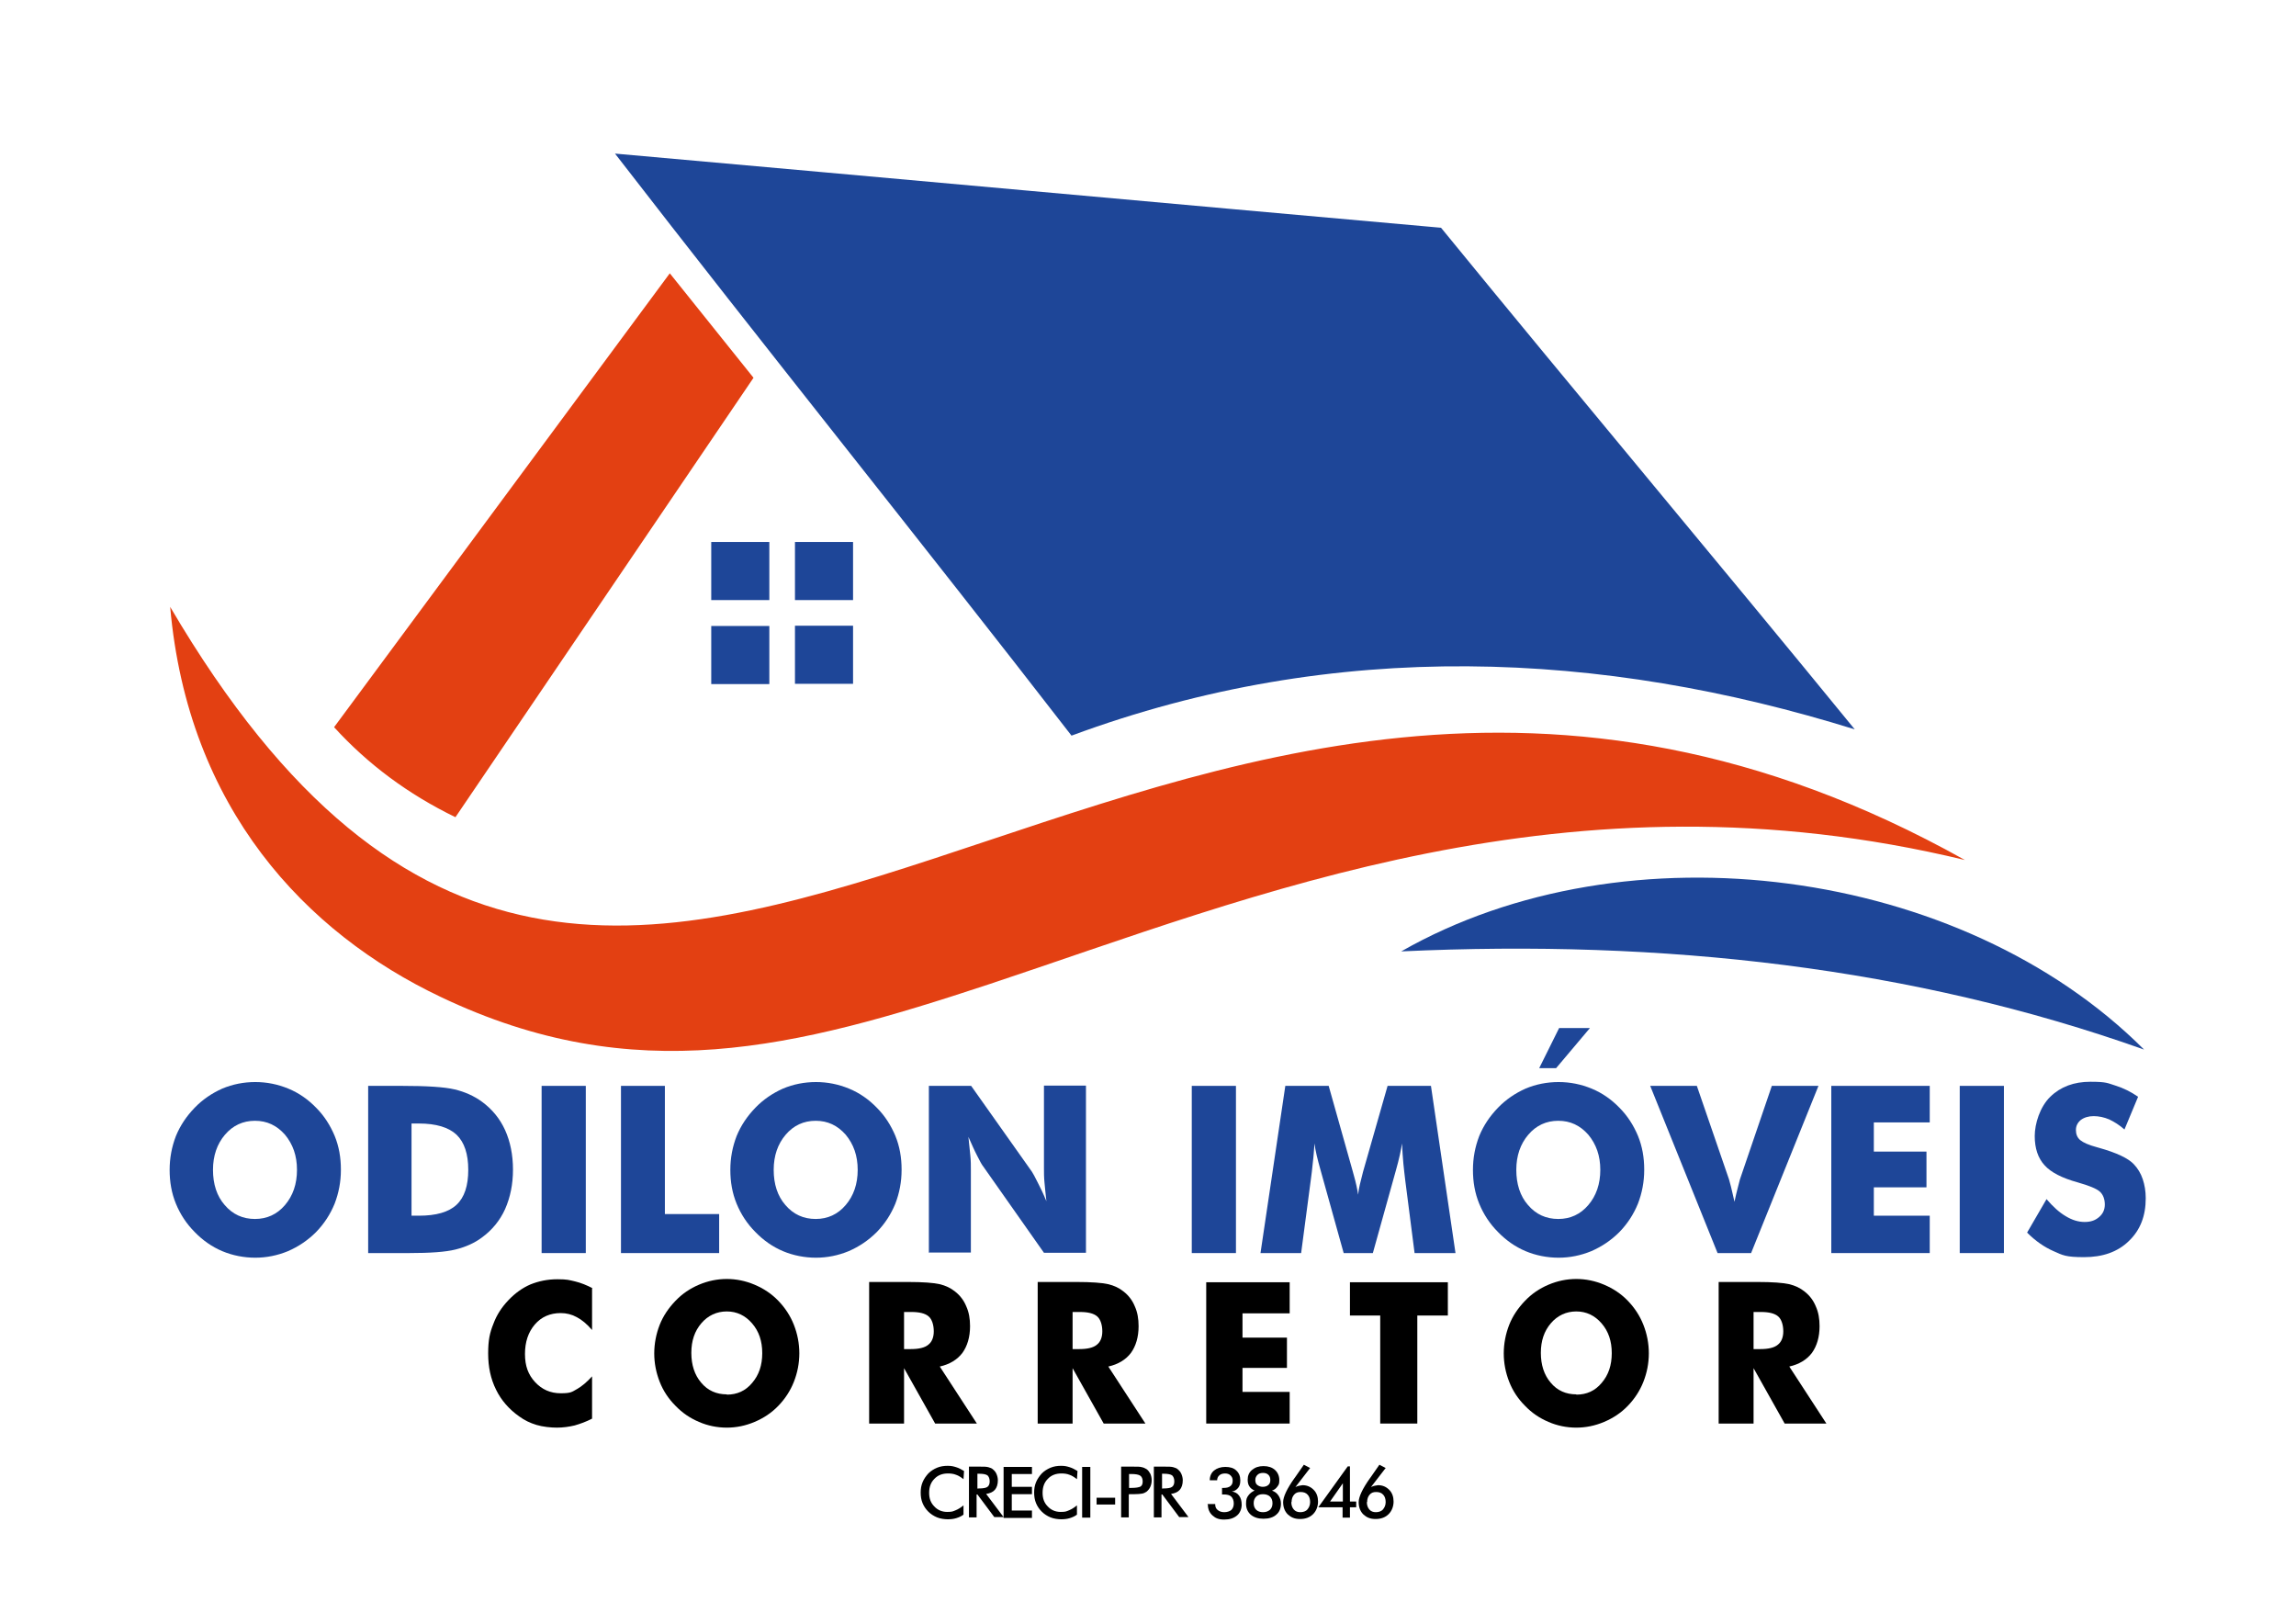<?xml version="1.0" encoding="UTF-8"?>
<svg id="Camada_1" xmlns="http://www.w3.org/2000/svg" version="1.1" viewBox="0 0 841.9 595.3">
  <!-- Generator: Adobe Illustrator 29.1.0, SVG Export Plug-In . SVG Version: 2.1.0 Build 142)  -->
  <defs>
    <style>
      .st0, .st1 {
        fill: #1e4698;
      }

      .st2 {
        fill: #e34012;
      }

      .st2, .st1 {
        fill-rule: evenodd;
      }
    </style>
  </defs>
  <path class="st1" d="M282.1,250.8h-21.3v-21.3h21.3v21.3ZM312.8,229.4v21.3h-21.3v-21.3h21.3ZM291.5,198.7h21.3v21.3h-21.3v-21.3ZM260.8,198.7h21.3v21.3h-21.3v-21.3Z"/>
  <path class="st2" d="M245.6,100.2l30.7,38.3-109.3,161.1c-17.3-8.4-32.1-19.4-44.5-33l123.1-166.4ZM62.4,222.5c6.5,73.9,49.7,119.5,99.2,143,71.1,33.9,130.1,18.8,200.9-4.6,97.3-32.3,212.6-80.7,358-45.6C417.5,145.9,233.9,514.5,62.4,222.5Z"/>
  <path class="st1" d="M225.4,56.3c100.1,8.9,202.9,18.3,303,27.2,49.5,60.6,102.2,123.3,151.7,183.9-92.5-28.8-190.2-33.6-287.2,2.3-54.9-70.9-112.5-142.4-167.4-213.4M513.8,348.8c82.7-47.2,205.4-31,272.4,36-84.6-30.1-176-40.5-272.4-36Z"/>
  <path d="M502.9,545.1c.4-.2.8-.3,1.2-.4.4,0,.8-.2,1.2-.2,1.7,0,3,.6,4.1,1.7,1.1,1.1,1.6,2.6,1.6,4.3s-.6,3.4-1.8,4.6c-1.2,1.2-2.8,1.8-4.8,1.8s-3.3-.6-4.5-1.7c-1.1-1.1-1.7-2.6-1.7-4.5s1.4-4.9,4.1-8.7l.3-.4,3.2-4.6,2.3,1.2-5.4,7ZM501.2,550.7c0,1.1.3,2,.9,2.7.6.7,1.4,1,2.4,1s2-.3,2.6-1c.6-.7,1-1.6,1-2.7s-.3-2.1-.9-2.7c-.6-.7-1.5-1-2.6-1s-1.8.3-2.4,1c-.6.7-.9,1.6-.9,2.7ZM492.3,556.4v-3.8h-8.9l10.8-15h.8v12.9h2.3v2.1h-2.3v3.8h-2.8ZM492.4,543.8l-4.7,6.7h4.7v-4.8c0-.3,0-.5,0-.8,0-.3,0-.6,0-1ZM475.2,545.1c.4-.2.8-.3,1.2-.4.4,0,.8-.2,1.2-.2,1.7,0,3,.6,4.1,1.7,1.1,1.1,1.6,2.6,1.6,4.3s-.6,3.4-1.8,4.6c-1.2,1.2-2.8,1.8-4.8,1.8s-3.3-.6-4.5-1.7c-1.1-1.1-1.7-2.6-1.7-4.5s1.4-4.9,4.1-8.7l.3-.4,3.2-4.6,2.3,1.2-5.4,7ZM473.5,550.7c0,1.1.3,2,.9,2.7.6.7,1.4,1,2.4,1s2-.3,2.6-1c.6-.7,1-1.6,1-2.7s-.3-2.1-.9-2.7c-.6-.7-1.5-1-2.6-1s-1.8.3-2.4,1c-.6.7-.9,1.6-.9,2.7ZM463.1,554.4c1.1,0,1.9-.3,2.6-.9.6-.6.9-1.4.9-2.4s-.3-1.8-.9-2.4c-.6-.6-1.5-.9-2.6-.9s-1.9.3-2.5.9c-.6.6-.9,1.4-.9,2.4s.3,1.8.9,2.4c.6.6,1.5.9,2.5.9ZM463.2,540c-.9,0-1.6.2-2.1.7-.5.5-.8,1.1-.8,1.9s.2,1.4.7,1.8c.5.4,1.2.7,2,.7s1.6-.2,2.1-.7c.5-.4.7-1,.7-1.8s-.2-1.4-.7-1.9c-.5-.5-1.2-.7-2-.7ZM460.1,546.5c-.9-.4-1.6-.9-2-1.6-.4-.6-.6-1.4-.6-2.4,0-1.5.5-2.7,1.6-3.6,1.1-.9,2.4-1.4,4.2-1.4s3.2.5,4.2,1.4c1,.9,1.6,2.2,1.6,3.7s-.2,1.7-.7,2.4c-.5.7-1.1,1.2-2,1.5,1,.3,1.8.9,2.4,1.8.6.9.9,1.9.9,3,0,1.7-.6,3.1-1.7,4-1.1,1-2.7,1.5-4.7,1.5s-3.5-.5-4.7-1.5c-1.1-1-1.7-2.3-1.7-4s.3-2.3.9-3.1c.6-.8,1.4-1.4,2.4-1.8ZM442.7,551.4h2.9v.2c0,.9.3,1.5.9,2,.6.5,1.4.8,2.4.8s2-.3,2.6-.8c.6-.6.9-1.4.9-2.4s-.3-1.9-.9-2.5c-.6-.6-1.6-.8-2.8-.8s-.2,0-.3,0c-.1,0-.2,0-.3,0v-2.4c0,0,.2,0,.3,0,.1,0,.2,0,.3,0,1.1,0,1.9-.2,2.5-.7.6-.5.8-1.1.8-2s-.3-1.4-.8-1.9c-.5-.5-1.2-.7-2-.7s-1.6.2-2.1.7c-.5.4-.8,1.1-.8,1.8h-2.7c0-1.6.6-2.8,1.6-3.6,1-.8,2.4-1.3,4.1-1.3s3.1.4,4,1.3c1,.9,1.5,2.1,1.5,3.6s-.3,2.1-.8,2.8c-.6.7-1.3,1.2-2.3,1.3,1.2.2,2.1.7,2.7,1.6.6.8.9,1.9.9,3.3s-.6,3-1.7,3.9c-1.2,1-2.7,1.5-4.7,1.5s-3.2-.5-4.3-1.5c-1.1-1-1.7-2.3-1.7-4ZM425.9,548v8.3h-2.8v-18.6h4.2c1.2,0,2.2,0,2.9.2.7.2,1.3.4,1.7.8.6.5,1,1,1.3,1.7.3.7.5,1.5.5,2.3,0,1.5-.4,2.7-1.1,3.5-.7.8-1.8,1.3-3.2,1.5l6.4,8.5h-3.4l-6.2-8.3h-.3ZM426,545.7h.6c1.6,0,2.7-.2,3.2-.6.5-.4.8-1,.8-2s-.3-1.7-.8-2.2c-.6-.4-1.6-.6-3.1-.6h-.6v5.3ZM413.9,548v8.3h-2.8v-18.6h4.6c1.4,0,2.4,0,3,.2.6.1,1.2.4,1.7.7.6.4,1,1,1.4,1.7.3.7.5,1.5.5,2.4s-.2,1.7-.5,2.4c-.3.7-.8,1.3-1.4,1.8-.5.3-1,.6-1.7.7-.6.1-1.6.2-3,.2h-1.7ZM414,545.5h.8c1.7,0,2.8-.2,3.4-.5.6-.4.8-1,.8-1.9s-.3-1.7-.9-2.1c-.6-.4-1.7-.6-3.3-.6h-.8v5.2ZM402.1,549.1h6.8v2.5h-6.8v-2.5ZM396.8,556.4v-18.6h3v18.6h-3ZM394.9,542.3c-.9-.7-1.8-1.3-2.7-1.6-1-.4-2-.5-3-.5-2,0-3.7.6-5,2-1.3,1.3-1.9,3-1.9,5.1s.6,3.7,1.9,5c1.2,1.3,2.8,2,4.7,2s2.1-.2,3.1-.6c1-.4,1.9-1,2.9-1.8v3.4c-.8.6-1.7,1-2.7,1.3-1,.3-2,.4-3.1.4s-2.7-.2-3.9-.7c-1.2-.5-2.3-1.2-3.2-2.1-.9-.9-1.6-1.9-2.1-3.1-.5-1.2-.7-2.5-.7-3.9s.2-2.6.7-3.8c.5-1.2,1.2-2.2,2.1-3.2.9-.9,2-1.6,3.2-2.1,1.2-.5,2.5-.7,3.9-.7s2.1.2,3.1.5c1,.3,1.9.8,2.9,1.4l-.2,3ZM368,556.4v-18.6h10.4v2.6h-7.4v4.7h7.4v2.7h-7.4v6h7.4v2.7h-10.4ZM358.1,548v8.3h-2.8v-18.6h4.2c1.2,0,2.2,0,2.9.2.7.2,1.3.4,1.7.8.6.5,1,1,1.3,1.7.3.7.5,1.5.5,2.3,0,1.5-.4,2.7-1.1,3.5-.7.8-1.8,1.3-3.2,1.5l6.4,8.5h-3.4l-6.2-8.3h-.3ZM358.3,545.7h.6c1.6,0,2.7-.2,3.2-.6.5-.4.8-1,.8-2s-.3-1.7-.8-2.2c-.6-.4-1.6-.6-3.1-.6h-.6v5.3ZM353.3,542.3c-.9-.7-1.8-1.3-2.7-1.6-1-.4-2-.5-3-.5-2,0-3.7.6-5,2-1.3,1.3-1.9,3-1.9,5.1s.6,3.7,1.9,5c1.2,1.3,2.8,2,4.7,2s2.1-.2,3.1-.6c1-.4,1.9-1,2.9-1.8v3.4c-.8.6-1.7,1-2.7,1.3-1,.3-2,.4-3.1.4s-2.7-.2-3.9-.7c-1.2-.5-2.3-1.2-3.2-2.1-.9-.9-1.6-1.9-2.1-3.1-.5-1.2-.7-2.5-.7-3.9s.2-2.6.7-3.8c.5-1.2,1.2-2.2,2.1-3.2.9-.9,2-1.6,3.2-2.1,1.2-.5,2.5-.7,3.9-.7s2.1.2,3.1.5c1,.3,1.9.8,2.9,1.4l-.2,3Z"/>
  <path class="st0" d="M93.5,446.9c4.4,0,8.1-1.7,11-5.1,2.9-3.4,4.4-7.7,4.4-12.9s-1.5-9.4-4.4-12.9c-3-3.4-6.6-5.1-11-5.1s-8.1,1.7-11,5.1c-2.9,3.4-4.4,7.7-4.4,12.9s1.4,9.6,4.3,12.9c2.9,3.4,6.6,5.1,11.1,5.1M125,428.9c0,4.4-.8,8.5-2.3,12.4-1.6,3.9-3.8,7.3-6.8,10.4-3,3-6.4,5.3-10.3,7-3.9,1.6-7.9,2.4-12,2.4s-8.3-.8-12.1-2.4c-3.8-1.6-7.2-4-10.1-7-3-3-5.3-6.5-6.9-10.4-1.6-3.9-2.3-8-2.3-12.4s.8-8.5,2.3-12.4c1.6-3.9,3.9-7.3,6.9-10.4,2.9-3,6.3-5.3,10.1-7,3.8-1.6,7.9-2.4,12.1-2.4s8.2.8,12.1,2.4c3.9,1.6,7.3,4,10.2,7,3,3,5.2,6.5,6.8,10.3,1.6,3.9,2.3,8,2.3,12.4Z"/>
  <path class="st0" d="M150.9,445.7h2.7c6.3,0,10.9-1.3,13.8-4,2.9-2.7,4.3-7,4.3-12.8s-1.4-10.1-4.3-12.9c-2.9-2.7-7.5-4.1-13.8-4.1h-2.7v33.9ZM135,459.4v-61.3h12.3c9.1,0,15.6.4,19.4,1.3,3.8.9,7.1,2.4,10,4.5,3.7,2.7,6.6,6.2,8.5,10.4,1.9,4.2,2.9,9.1,2.9,14.5s-1,10.2-2.9,14.5c-1.9,4.2-4.8,7.7-8.5,10.4-2.8,2.1-6.1,3.5-9.7,4.4-3.6.9-9.3,1.3-17,1.3h-15Z"/>
  <rect class="st0" x="198.6" y="398.1" width="16.2" height="61.3"/>
  <polygon class="st0" points="227.7 459.4 227.7 398.1 243.8 398.1 243.8 445.1 263.7 445.1 263.7 459.4 227.7 459.4"/>
  <path class="st0" d="M299.1,446.9c4.4,0,8.1-1.7,11-5.1,2.9-3.4,4.4-7.7,4.4-12.9s-1.5-9.4-4.4-12.9c-3-3.4-6.6-5.1-11-5.1s-8.1,1.7-11,5.1c-2.9,3.4-4.4,7.7-4.4,12.9s1.4,9.6,4.3,12.9c2.9,3.4,6.6,5.1,11.1,5.1M330.6,428.9c0,4.4-.8,8.5-2.3,12.4-1.6,3.9-3.8,7.3-6.8,10.4-3,3-6.4,5.3-10.3,7-3.9,1.6-7.9,2.4-12,2.4s-8.3-.8-12.1-2.4c-3.8-1.6-7.2-4-10.1-7-3-3-5.3-6.5-6.9-10.4-1.6-3.9-2.3-8-2.3-12.4s.8-8.5,2.3-12.4c1.6-3.9,3.9-7.3,6.9-10.4,2.9-3,6.3-5.3,10.1-7,3.8-1.6,7.9-2.4,12.1-2.4s8.2.8,12.1,2.4c3.9,1.6,7.3,4,10.2,7,3,3,5.2,6.5,6.8,10.3,1.6,3.9,2.3,8,2.3,12.4Z"/>
  <path class="st0" d="M340.6,459.4v-61.3h15.5l22.3,31.5c.4.6,1.1,1.9,2.1,3.9,1,1.9,2.1,4.2,3.2,6.9-.3-2.5-.5-4.8-.7-6.8-.2-2-.2-3.7-.2-5.3v-30.3h15.4v61.3h-15.4l-22.3-31.7c-.5-.6-1.2-1.9-2.2-3.9-1-1.9-2-4.2-3.2-6.9.3,2.6.5,4.8.7,6.8.2,2,.2,3.7.2,5.3v30.3h-15.5Z"/>
  <rect class="st0" x="437" y="398.1" width="16.2" height="61.3"/>
  <path class="st0" d="M533.7,459.4h-15l-3.4-26.5c-.2-1.9-.5-3.9-.7-6.2-.2-2.3-.4-4.8-.5-7.5-.4,2.6-1.1,5.8-2.2,9.7-.2.8-.4,1.4-.5,1.8l-8,28.7h-10.7l-8-28.7c-.1-.4-.3-1-.5-1.8-1.1-3.9-1.9-7.1-2.2-9.7-.2,2.3-.3,4.6-.6,6.9-.2,2.3-.5,4.5-.8,6.8l-3.5,26.5h-14.9l9.1-61.3h15.9l8.9,31.6c0,.2.2.6.3,1.1.8,2.8,1.3,5.2,1.6,7.2.1-1.1.3-2.3.6-3.6.3-1.3.7-2.9,1.2-4.8l9-31.5h15.9l9,61.3Z"/>
  <path class="st0" d="M583,376.9l-12.4,14.7h-6.2l7.3-14.7h11.3ZM571.4,446.9c4.4,0,8.1-1.7,11-5.1,2.9-3.4,4.4-7.7,4.4-12.9s-1.5-9.4-4.4-12.9c-3-3.4-6.6-5.1-11-5.1s-8.1,1.7-11,5.1c-2.9,3.4-4.4,7.7-4.4,12.9s1.4,9.6,4.3,12.9c2.9,3.4,6.6,5.1,11.1,5.1ZM602.9,428.9c0,4.4-.8,8.5-2.3,12.4-1.6,3.9-3.8,7.3-6.8,10.4-3,3-6.4,5.3-10.3,7-3.9,1.6-7.9,2.4-12,2.4s-8.3-.8-12.1-2.4c-3.8-1.6-7.2-4-10.1-7-3-3-5.3-6.5-6.9-10.4-1.6-3.9-2.3-8-2.3-12.4s.8-8.5,2.3-12.4c1.6-3.9,3.9-7.3,6.9-10.4,2.9-3,6.3-5.3,10.1-7,3.8-1.6,7.9-2.4,12.1-2.4s8.2.8,12.1,2.4c3.9,1.6,7.3,4,10.2,7,3,3,5.2,6.5,6.8,10.3,1.6,3.9,2.3,8,2.3,12.4Z"/>
  <path class="st0" d="M629.8,459.4l-24.7-61.3h17.1l11.8,34.3c.1.4.3,1.2.7,2.6.3,1.4.8,3.2,1.3,5.6.4-1.9.8-3.6,1.2-5.1.4-1.5.7-2.6.8-3.1l11.7-34.3h17.1l-24.7,61.3h-12.2Z"/>
  <polygon class="st0" points="671.5 459.4 671.5 398.1 707.6 398.1 707.6 411.5 687.1 411.5 687.1 422.2 706.4 422.2 706.4 435.3 687.1 435.3 687.1 445.7 707.6 445.7 707.6 459.4 671.5 459.4"/>
  <rect class="st0" x="718.6" y="398.1" width="16.2" height="61.3"/>
  <path class="st0" d="M750.4,439.6c2.4,2.8,4.7,4.9,7.1,6.3,2.3,1.4,4.6,2.1,6.9,2.1s3.9-.6,5.3-1.8c1.4-1.2,2.1-2.7,2.1-4.6s-.6-3.6-1.8-4.7c-1.2-1.1-3.9-2.2-8.1-3.4-5.8-1.6-9.9-3.7-12.2-6.3-2.4-2.6-3.6-6.2-3.6-10.7s1.9-10.7,5.7-14.4c3.8-3.7,8.7-5.5,14.7-5.5s6.3.5,9.2,1.4c2.9.9,5.7,2.3,8.3,4.1l-5,12c-1.8-1.6-3.7-2.8-5.6-3.7-1.9-.8-3.8-1.2-5.7-1.2s-3.5.5-4.7,1.4c-1.2,1-1.8,2.2-1.8,3.7s.5,2.8,1.6,3.7c1.1.9,3.1,1.8,6.1,2.6l.7.2c6.5,1.8,10.9,3.9,12.9,6.1,1.4,1.5,2.5,3.3,3.2,5.4.7,2.1,1.1,4.4,1.1,7,0,6.5-2,11.7-6.2,15.7-4.1,4-9.6,5.9-16.4,5.9s-7.8-.7-11.2-2.2c-3.4-1.5-6.6-3.7-9.7-6.8l7.2-12.4Z"/>
  <path d="M217.1,472.1v15.5c-1.9-2.2-3.7-3.7-5.6-4.7-1.8-1-3.8-1.5-5.9-1.5-3.9,0-7.1,1.4-9.5,4.2-2.4,2.8-3.6,6.4-3.6,10.8s1.2,7.6,3.7,10.3c2.5,2.7,5.6,4.1,9.4,4.1s4.1-.5,5.9-1.5c1.8-1,3.7-2.6,5.6-4.7v15.5c-2.1,1.1-4.3,1.9-6.4,2.5-2.1.5-4.3.8-6.5.8s-5.2-.3-7.5-1c-2.3-.7-4.4-1.7-6.3-3.1-3.7-2.6-6.6-5.9-8.5-9.8-2-4-2.9-8.4-2.9-13.3s.6-7.6,1.9-10.8c1.2-3.3,3.1-6.2,5.6-8.8,2.4-2.5,5-4.4,8-5.7,3-1.2,6.2-1.9,9.9-1.9s4.3.3,6.5.8c2.1.5,4.3,1.4,6.4,2.5"/>
  <path d="M266.5,511.3c3.8,0,6.9-1.4,9.3-4.3,2.5-2.9,3.7-6.5,3.7-10.9s-1.2-8-3.7-10.9c-2.5-2.9-5.6-4.4-9.3-4.4s-6.9,1.5-9.3,4.3c-2.5,2.9-3.7,6.5-3.7,10.9s1.2,8.1,3.6,10.9c2.4,2.9,5.6,4.3,9.4,4.3M293.1,496.1c0,3.7-.7,7.2-2,10.5-1.3,3.3-3.2,6.2-5.7,8.8-2.5,2.6-5.4,4.5-8.7,5.9-3.3,1.4-6.7,2.1-10.2,2.1s-7-.7-10.2-2.1c-3.3-1.4-6.1-3.3-8.6-5.9-2.6-2.6-4.5-5.5-5.8-8.8-1.3-3.3-2-6.8-2-10.4s.7-7.2,2-10.5c1.3-3.3,3.3-6.2,5.8-8.8,2.5-2.6,5.3-4.5,8.6-5.9,3.3-1.4,6.7-2.1,10.2-2.1s6.9.7,10.2,2.1c3.3,1.4,6.2,3.3,8.7,5.9,2.5,2.6,4.4,5.5,5.7,8.8,1.3,3.3,2,6.8,2,10.5Z"/>
  <path d="M331.5,494.6h2.5c2.9,0,5.1-.5,6.4-1.6,1.3-1,2-2.7,2-4.9s-.6-4.4-1.9-5.5c-1.3-1.1-3.4-1.6-6.3-1.6h-2.7v13.6ZM318.7,521.9v-51.9h14.2c5.6,0,9.4.3,11.6.8,2.2.5,4.1,1.4,5.7,2.7,1.8,1.4,3.2,3.2,4.1,5.4,1,2.2,1.4,4.6,1.4,7.3,0,4-1,7.3-2.8,9.8-1.9,2.5-4.7,4.2-8.3,5l13.6,20.9h-15.3l-11.4-20.3v20.3h-12.8Z"/>
  <path d="M393.3,494.6h2.5c2.9,0,5.1-.5,6.4-1.6,1.3-1,2-2.7,2-4.9s-.6-4.4-1.9-5.5c-1.3-1.1-3.4-1.6-6.3-1.6h-2.7v13.6ZM380.5,521.9v-51.9h14.2c5.6,0,9.4.3,11.6.8,2.2.5,4.1,1.4,5.7,2.7,1.8,1.4,3.2,3.2,4.1,5.4,1,2.2,1.4,4.6,1.4,7.3,0,4-1,7.3-2.8,9.8-1.9,2.5-4.7,4.2-8.3,5l13.6,20.9h-15.3l-11.4-20.3v20.3h-12.8Z"/>
  <polygon points="442.3 521.9 442.3 470.1 472.9 470.1 472.9 481.5 455.6 481.5 455.6 490.4 471.9 490.4 471.9 501.5 455.6 501.5 455.6 510.3 472.9 510.3 472.9 521.9 442.3 521.9"/>
  <polygon points="506.1 521.9 506.1 482.3 495 482.3 495 470.1 530.9 470.1 530.9 482.3 519.7 482.3 519.7 521.9 506.1 521.9"/>
  <path d="M578,511.3c3.8,0,6.9-1.4,9.3-4.3,2.5-2.9,3.7-6.5,3.7-10.9s-1.2-8-3.7-10.9c-2.5-2.9-5.6-4.4-9.3-4.4s-6.9,1.5-9.3,4.3c-2.5,2.9-3.7,6.5-3.7,10.9s1.2,8.1,3.6,10.9c2.4,2.9,5.6,4.3,9.4,4.3M604.6,496.1c0,3.7-.7,7.2-2,10.5-1.3,3.3-3.2,6.2-5.7,8.8-2.5,2.6-5.4,4.5-8.7,5.9-3.3,1.4-6.7,2.1-10.2,2.1s-7-.7-10.2-2.1c-3.3-1.4-6.1-3.3-8.6-5.9-2.6-2.6-4.5-5.5-5.8-8.8-1.3-3.3-2-6.8-2-10.4s.7-7.2,2-10.5c1.3-3.3,3.3-6.2,5.8-8.8,2.5-2.6,5.3-4.5,8.6-5.9,3.3-1.4,6.7-2.1,10.2-2.1s6.9.7,10.2,2.1c3.3,1.4,6.2,3.3,8.7,5.9,2.5,2.6,4.4,5.5,5.7,8.8,1.3,3.3,2,6.8,2,10.5Z"/>
  <path d="M643,494.6h2.5c2.9,0,5.1-.5,6.4-1.6,1.3-1,2-2.7,2-4.9s-.6-4.4-1.9-5.5c-1.3-1.1-3.4-1.6-6.3-1.6h-2.7v13.6ZM630.2,521.9v-51.9h14.2c5.6,0,9.4.3,11.6.8,2.2.5,4.1,1.4,5.7,2.7,1.8,1.4,3.2,3.2,4.1,5.4,1,2.2,1.4,4.6,1.4,7.3,0,4-1,7.3-2.8,9.8-1.9,2.5-4.7,4.2-8.3,5l13.6,20.9h-15.3l-11.4-20.3v20.3h-12.8Z"/>
</svg>